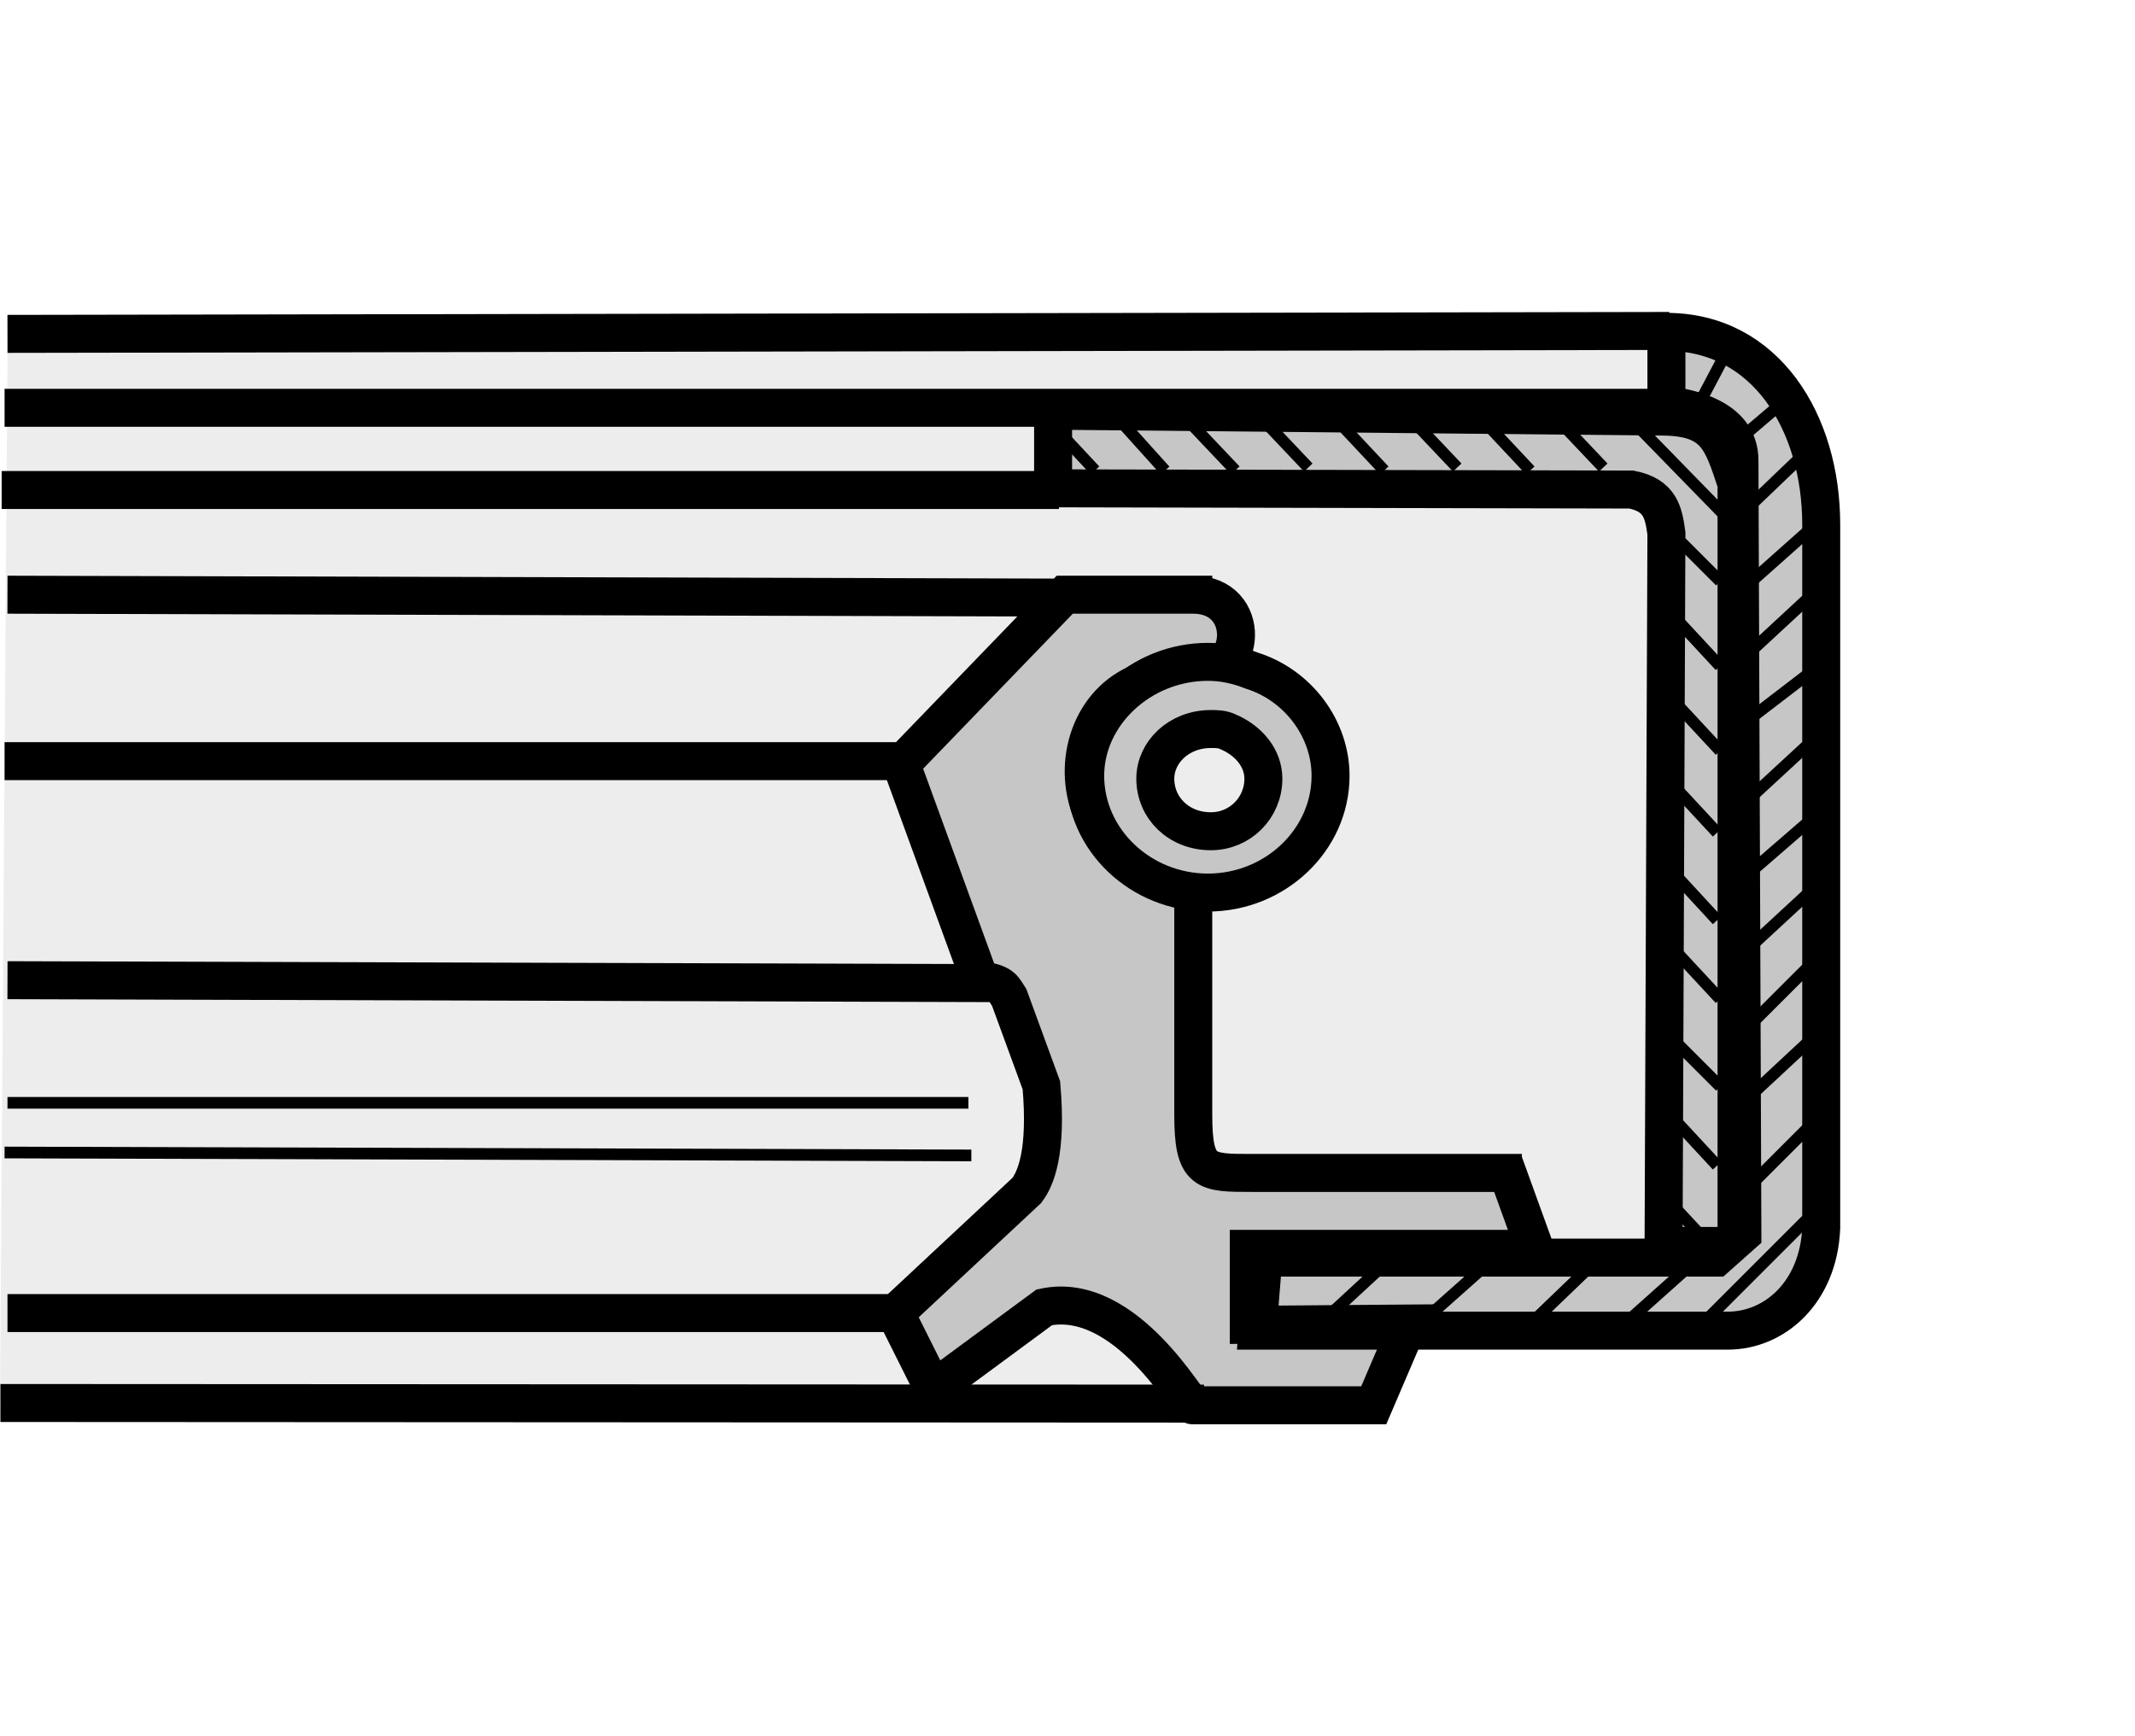<?xml version="1.0" encoding="utf-8"?>
<!-- Generator: Adobe Illustrator 16.0.3, SVG Export Plug-In . SVG Version: 6.00 Build 0)  -->
<!DOCTYPE svg PUBLIC "-//W3C//DTD SVG 1.1//EN" "http://www.w3.org/Graphics/SVG/1.1/DTD/svg11.dtd">
<svg version="1.1" id="Layer_1" xmlns="http://www.w3.org/2000/svg" xmlns:xlink="http://www.w3.org/1999/xlink" x="0px" y="0px"
	 width="300px" height="244px" viewBox="0 0 300 244" enable-background="new 0 0 300 244" xml:space="preserve">
<rect fill="#FFFFFF" width="300" height="244"/>
<g>
	<polygon fill-rule="evenodd" clip-rule="evenodd" fill="#EDEDED" points="1.074,47.046 235.493,47.046 235.493,187.587 
		196.873,187.587 191.584,196.738 0,196.738 1.074,47.046 	"/>
	
		<path fill-rule="evenodd" clip-rule="evenodd" fill="#C6C6C6" stroke="#000000" stroke-width="1.231" stroke-miterlimit="2.613" d="
		M150.148,83.038l17.779,0.646c0,0,6.78,1.294,6.135,4.525c-0.646,3.231-3.229,4.846-5.812,4.846
		c-2.594,0-16.165,3.88-16.165,15.836s15.52,17.125,15.52,17.125l0.322,31.345c0,0-1.303,7.437,9.04,7.437s33.933,0,33.933,0
		l4.531,10.988h-39.433l1.292,10.987l19.716,0.323l-3.874,9.686h-24.56c0,0-9.373-9.686-14.873-11.957
		c-5.488-2.26-17.768,7.438-20.351,10.02c-2.586,2.583-6.789-9.696-6.789-9.696s15.829-15.186,18.745-21.643
		c2.906-6.468-3.563-24.235-3.563-24.235L137.546,137l-10.017-28.754L150.148,83.038L150.148,83.038z"/>
	
		<path fill-rule="evenodd" clip-rule="evenodd" fill="#C6C6C6" stroke="#000000" stroke-width="5.337" stroke-linecap="square" stroke-miterlimit="2.613" d="
		M147.977,57.717v10.907l81.259,0.173c4.108,0.821,4.52,3.284,4.921,6.156l-0.401,100.143h10.254V67.976
		c-2.049-6.156-2.872-9.438-10.665-9.438L147.977,57.717L147.977,57.717z"/>
	
		<path fill-rule="evenodd" clip-rule="evenodd" fill="#C6C6C6" stroke="#000000" stroke-width="5.337" stroke-linecap="square" stroke-miterlimit="2.613" d="
		M244.421,64.694c0-6.157-7.393-7.39-10.265-7.799V46.637c13.96,0,21.753,12.722,21.753,27.086v98.901
		c-0.411,9.028-6.568,14.372-13.125,14.372H176.7l0.824-10.264h63.613l3.695-3.284L244.421,64.694L244.421,64.694z"/>
	<path fill="none" stroke="#000000" stroke-width="5.337" stroke-miterlimit="2.613" d="M127.045,106.965H0.643 M139.361,138.158
		L1.052,137.746 M126.636,184.526H1.052 M169.185,197.25L0.059,197.162 M149.614,83.982L1.052,83.573 M234.157,57.305H0.643"/>
	<path fill="none" stroke="#000000" stroke-width="5.337" stroke-linecap="square" stroke-miterlimit="2.613" d="M212.125,165.656
		l3.563,9.841h-40.212v10.677l22.478-0.179l-4.921,11.489h-25.438c-0.412,0.412-9.352-16.231-20.852-13.771l-15.586,11.489
		l-5.341-10.676l18.467-17.234c1.235-1.636,2.872-5.332,2.048-14.772l-4.509-12.313c-0.823-1.225-0.823-2.048-4.107-2.46
		l-11.078-30.371l22.978-23.802h18.058 M167.671,83.573c8.216,0,7.804,11.492,0,11.492c-19.694-2.463-21.342,27.904,0,27.083
		c0,11.489,0,22.989,0,34.479c0,8.205,1.647,8.205,8.216,8.205h35.291"/>
	<path fill="none" stroke="#000000" stroke-width="1.642" stroke-linecap="square" stroke-miterlimit="2.613" d="M255.086,73.723
		l-11.077,9.85 M255.499,82.751l-11.077,10.259 M256.322,93.011l-12.313,9.44 M255.086,103.681l-10.665,9.85 M255.91,113.94
		l-12.313,10.668 M255.086,124.608l-10.665,9.853 M254.685,135.285l-10.264,10.254 M255.91,144.726l-11.9,11.077 M254.685,157.851
		l-11.088,11.089 M195.994,176.321l-10.666,9.853 M209.542,177.144l-11.088,9.853 M238.264,177.144l-11.488,10.265 M254.274,170.988
		l-16.421,16.421 M223.903,177.556l-10.676,10.254 M253.862,63.464l-9.853,9.438 M250.578,56.486l-8.205,6.978 M242.785,49.1
		l-4.108,7.795 M241.137,104.912l-5.333-5.745 M241.137,93.011l-5.333-5.745 M240.725,128.716l-4.921-5.335 M240.725,116.403
		l-5.333-5.745 M241.137,152.107l-5.745-5.745 M241.137,139.793l-5.333-5.744 M240.725,175.497l-5.333-5.744 M240.725,163.195
		l-5.333-5.756 M193.945,65.515l-6.156-6.565 M204.198,65.104l-7.381-7.796 M241.137,81.109l-5.333-5.335 M244.009,74.132
		l-16.41-16.824 M214.462,65.515l-6.156-6.565 M224.716,65.104l-7.382-7.796 M173.015,65.515l-7.393-7.798 M183.268,65.104
		l-7.381-7.796 M163.163,65.515l-7.393-8.208 M153.31,65.515l-5.744-6.156"/>
	<path fill="none" stroke="#000000" stroke-width="5.337" stroke-miterlimit="2.613" d="M234.569,46.509L1.052,46.921
		 M148.801,68.858H0.234"/>
	<path fill="none" stroke="#000000" stroke-width="1.642" stroke-miterlimit="2.613" d="M136.489,162.372L0.643,161.959
		 M136.077,154.979H1.052"/>
	
		<path fill-rule="evenodd" clip-rule="evenodd" fill="#C6C6C6" stroke="#000000" stroke-width="5.337" stroke-linecap="square" stroke-miterlimit="2.613" d="
		M175.887,94.241c6.558,2.054,11.077,8.21,11.077,14.776c0,9.029-7.793,16.415-17.233,16.415s-17.245-7.386-17.245-16.415
		c0-8.62,7.805-16.006,17.245-16.006C171.78,93.011,173.828,93.422,175.887,94.241L175.887,94.241z"/>
	
		<path fill-rule="evenodd" clip-rule="evenodd" fill="#EDEDED" stroke="#000000" stroke-width="5.337" stroke-linecap="square" stroke-miterlimit="2.613" d="
		M172.603,102.86c2.872,1.233,4.921,3.693,4.921,6.565c0,4.105-3.284,7.39-7.381,7.39c-4.521,0-7.805-3.284-7.805-7.39
		c0-3.693,3.284-6.975,7.805-6.975C170.956,102.451,171.78,102.451,172.603,102.86L172.603,102.86z"/>
</g>
</svg>
